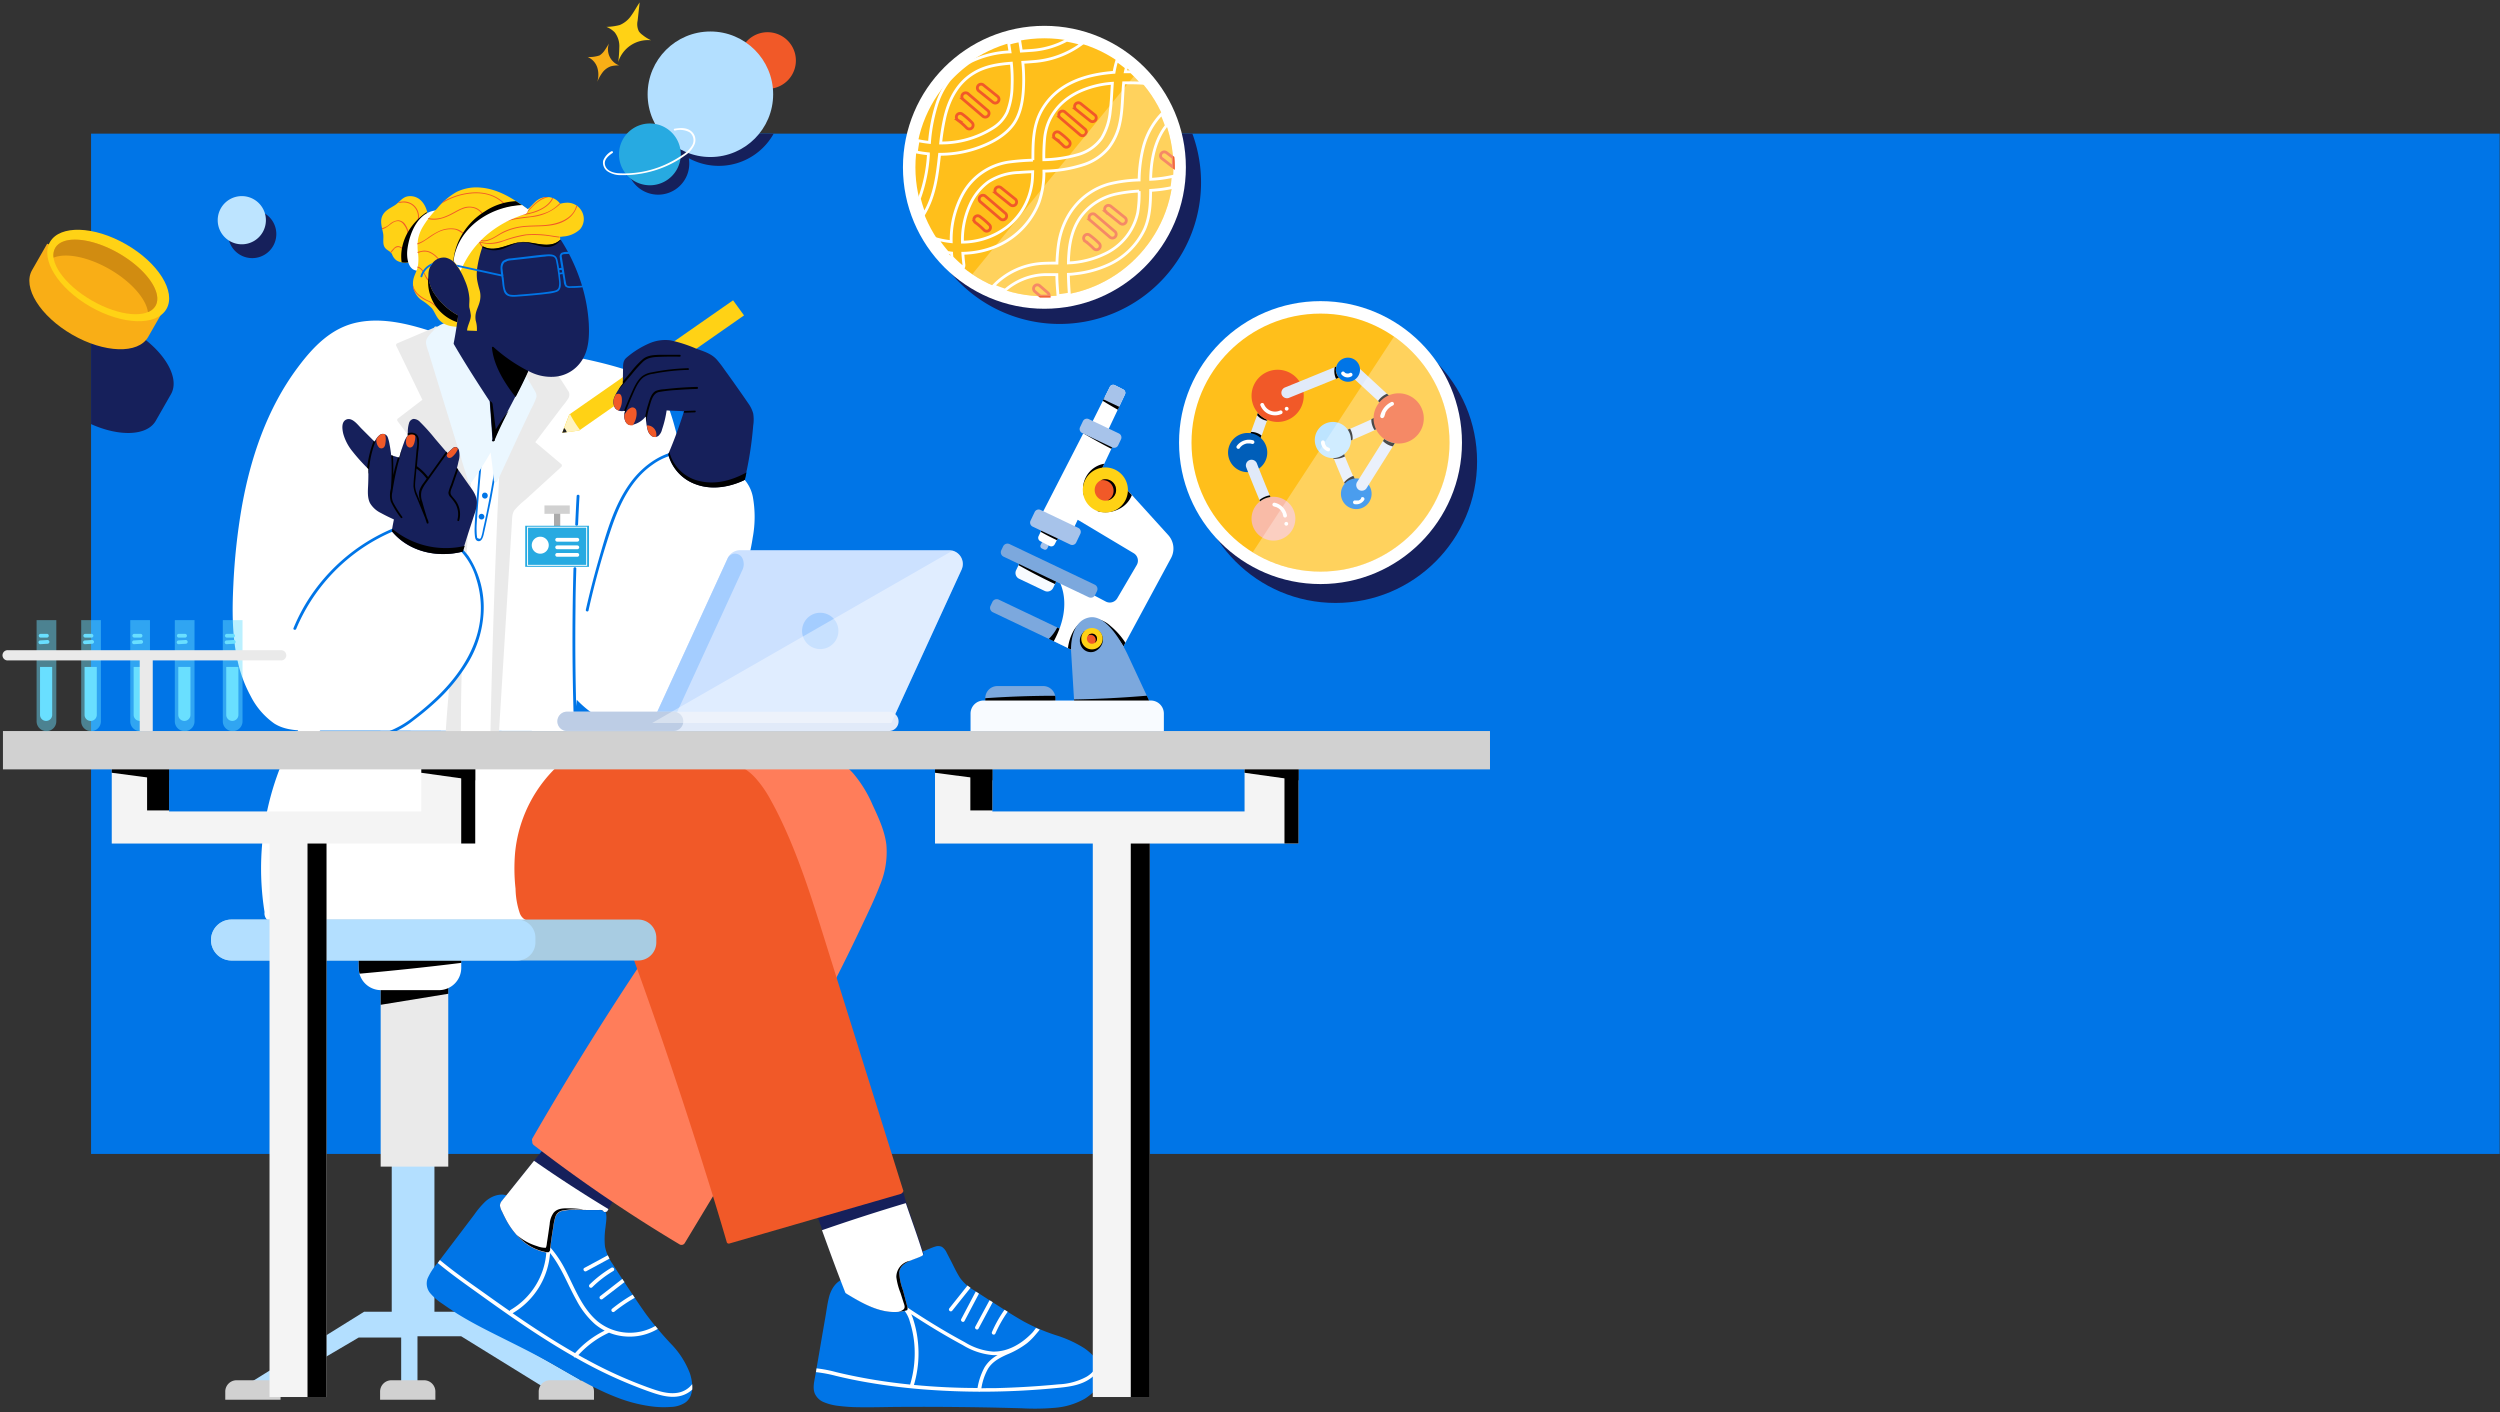 <svg width="662" height="374" fill="none" xmlns="http://www.w3.org/2000/svg"><rect width="100%" height="100%" fill="#333333" stroke="none"/><path d="M661.91 35.39H24.11v270.17h637.8V35.39z" fill="#0075E7"/><path d="M115.04 305.45h-11.31v44.7h11.31v-44.7z" fill="#B3DFFF"/><path d="M122.13 347.35H96.41l-32.43 20.19 6.48 1.06 24.52-14.42h11.25v13.36h4.32v-13.69h11.58l23.86 14.75h7.57v-3.28l-31.43-17.97z" fill="#B3DFFF"/><path d="M74.29 370.65v-2.16a2.997 2.997 0 00-3-3h-8.64a2.999 2.999 0 00-3 3v2.16h14.64zm41 0v-2.16c0-.796-.316-1.559-.879-2.121a2.996 2.996 0 00-2.121-.879h-8.64c-.796 0-1.559.316-2.121.879a2.996 2.996 0 00-.879 2.121v2.16m56.64 0v-2.16c0-.796-.316-1.559-.879-2.121a2.996 2.996 0 00-2.121-.879h-8.64c-.796 0-1.559.316-2.121.879a2.996 2.996 0 00-.879 2.121v2.16" fill="#D1D1D1"/><path d="M291.73 363.65c-.23-2.84-2.39-5.12-4.63-6.66a31.118 31.118 0 00-7.51-3.43 51.35 51.35 0 01-8.37-3.56c-3.07-1.72-6-3.67-9-5.57l-4.37-2.81a11.389 11.389 0 01-3.67-3.3c-.9-1.4-1.6-2.94-2.36-4.42l-1.13-2.17a3.614 3.614 0 00-1.26-1.55 2.274 2.274 0 00-1.79-.08c-.86.26-1.69.64-2.53 1l-5.12 2-10.26 4-4.3 1.66a.423.423 0 00-.27-.15c-3-.46-4.91 2.17-5.6 4.73-.43 1.62-.64 3.31-.92 4.95l-.89 5.13c-.607 3.58-1.223 7.163-1.85 10.75-.26 1.54-.75 3.28-.16 4.8a4.448 4.448 0 002.39 2.32c1.278.525 2.625.862 4 1 1.748.218 3.508.332 5.27.34 3.55.06 7.11-.06 10.66-.08 7.207-.047 14.42-.01 21.64.11 3.6.06 7.21.15 10.81.25 2.959.167 5.927.123 8.88-.13a19.067 19.067 0 007.92-2.43c2.35-1.52 4.69-3.8 4.42-6.7zm-109.06-.03a22.82 22.82 0 00-5.08-7.86 89.77 89.77 0 01-6.48-7.71c-2.07-2.89-4-5.87-6-8.85-.987-1.507-1.96-3.02-2.92-4.54a11.93 11.93 0 01-2-4.63 21.286 21.286 0 01.14-5c.14-1.38.53-3.21-.1-4.53-.63-1.32-2.19-1.33-3.46-1.43l-5.43-.44-10.74-.86-4.91-.39c-2.13-1.86-5.15-1-7.08.7a22.75 22.75 0 00-3 3.52l-3.3 4.36-6.45 8.5a15.937 15.937 0 00-2.63 4.07 3.998 3.998 0 00.67 3.88 14.804 14.804 0 003.27 2.84c1.333.94 2.667 1.833 4 2.68 2.7 1.67 5.49 3.16 8.32 4.6 5.77 2.93 11.61 5.7 17.23 8.92 5.41 3.1 10.77 6.34 16.61 8.58a39.204 39.204 0 009.1 2.37c1.713.233 3.446.287 5.17.16a7.503 7.503 0 003.79-1.11c2.52-1.7 2.1-5.37 1.28-7.83z" fill="#0075E7"/><path d="M244.53 332.14a.426.426 0 000-.25c-.94-3.06-2-6.09-3.06-9.11-.51-1.46-1-2.92-1.52-4.39-.33-1-.49-2-.88-2.94a2.129 2.129 0 00-1.75-1.5 7.436 7.436 0 00-2.82.6c-2.57.87-5.23 1.46-7.86 2.12l-10.3 2.59c-.35-.12-.82.14-.66.58a.339.339 0 000 .09 788.89 788.89 0 008.21 22.17.517.517 0 00.32.31l.07.06c4.61 3 10 6.09 15.7 4.47a.522.522 0 00.35-.62l-1.23-4.71a15.749 15.749 0 01-1-4.62c.16-3 4.11-3.41 6.13-4.55a.43.43 0 00.09-.1.632.632 0 00.07-.14l.14-.06zm-82.01-15.26a260.67 260.67 0 00-16.8-13.52c0-.37-.44-.66-.75-.39a.508.508 0 00-.37.43l-10.4 13c-.42.52-.84 1-1.25 1.55a1.999 1.999 0 00-.56 1.33 4.57 4.57 0 00.58 1.62c.26.59.55 1.17.85 1.75a20.628 20.628 0 004.33 5.78 13.058 13.058 0 006.8 3.32c.11.006.22-.014.32-.06a.542.542 0 00.38-.45c.23-2 .51-4.09.87-6.12.107-.988.311-1.963.61-2.91a2.477 2.477 0 011.75-1.51 19.547 19.547 0 015.24-.27h4.54c.37 0 .88 0 1.09.33a.49.49 0 00.67.17.418.418 0 00.44-.24l1.74-3.15a.507.507 0 00-.08-.66z" fill="#16205B"/><path d="M199.34 131.5a9.936 9.936 0 00-2.38-4.7 14.518 14.518 0 00-5.4-3 61.078 61.078 0 00-11.18-3.14 77.728 77.728 0 00-1.73-7.69 53.394 53.394 0 00-2.55-7.4 11.519 11.519 0 00-4.43-5.25 30.08 30.08 0 00-6.94-2.72c-10.36-3.16-21.15-4.57-31.84-6.13-5.66-.83-11.31-1.71-16.9-2.9a.503.503 0 00-.32-.36c-6.64-2.22-13.88-4.25-20.91-2.86-7.03 1.39-11.88 6.54-15.95 12-8.1 10.86-12.53 24-14.84 37.23a165.01 165.01 0 00-2.18 20.32c-.33 6.69-.34 13.5 1.12 20.07a35.172 35.172 0 003.47 9.36 19.84 19.84 0 006.25 7.26c3.17 2 7 1.87 10.59 1.87h12.3l49.78.11h6a.513.513 0 00.5-.5l.93-7.77a27.92 27.92 0 008 5.85c3.27 1.58 7.32 3 10.91 1.65 3.14-1.15 5.14-4 6.87-6.71 2.36-3.7 4.673-7.433 6.94-11.2 4.09-6.78 8.08-13.69 10.87-21.13a54.783 54.783 0 003-11.4c.67-3.588.677-7.269.02-10.86z" fill="#fff"/><path d="M150.34 103.34c-1.06-1.7-2.17-3.36-3.25-5-1.08-1.64-2.12-3.43-3.28-5.07a6.673 6.673 0 00-3.73-2.64c-1.79-.53-3.65-.87-5.48-1.26-2-.407-4-.787-6-1.14-4.37-.75-8.78-1.34-13.2-1.77a.389.389 0 00-.45.31l-9.82 4.17a.5.5 0 00-.18.68l6.9 14.24-6.43 4.92a.513.513 0 00-.18.69 794.201 794.201 0 0017.39 22.44c.04.051.091.092.15.12-.313 3.82-.62 7.64-.92 11.46a17.992 17.992 0 013.89 5.69c2.26 5.19 2.23 11.21.89 16.64a29.885 29.885 0 01-3.27 7.91 26.84 26.84 0 01-4.39 5.77c-.32 3.87-.66 7.74-.91 11.62a1.637 1.637 0 001.36 1.93c1.3.3 2.65.47 4 .65 2.667.373 5.357.613 8.07.72a.514.514 0 00.351-.149.514.514 0 00.149-.351l1.89-30.64.95-15.32c.16-2.53.31-5.06.47-7.6l.24-3.86c.07-1.13 0-2.43.68-3.4a20.317 20.317 0 012.88-2.76l3.12-2.85 6.42-5.87a.5.5 0 000-.7l-6.91-5.83 7.13-9.42a20.365 20.365 0 001.67-2.26 1.869 1.869 0 00-.2-2.07z" fill="#EAEAEA"/><path d="M132 114.62a7.992 7.992 0 00-7.34 2 1 1 0 00.55 1.65c-.54 9.58-1.13 19.15-1.65 28.72a11.425 11.425 0 012.41 4.09c3.38 8.74 1.46 18.61-3.7 26.23-.005.06-.005.12 0 .18a586.319 586.319 0 00-.23 17.15.998.998 0 00.74 1c1.99.458 4.019.723 6.06.79a.997.997 0 001-1 2611.24 2611.24 0 012-62.11c.273-5.9.563-11.8.87-17.7a.995.995 0 00-.71-1z" fill="#fff"/><path d="M127.24 120.5c-.32 3.28-.613 6.56-.88 9.84-.26 3.16-.59 6.34-.68 9.51-.028.721-.001 1.443.08 2.16.06.46.16 1 .65 1.22 1.05.42 1.49-.93 1.66-1.66.71-3.11 1.36-6.22 2-9.35.667-3.613 1.28-7.237 1.84-10.87 0-.31-.43-.45-.48-.13a269.339 269.339 0 01-3.09 17l-.45 2a11.933 11.933 0 01-.47 2c-.16.42-.28.55-.7.38-.42-.17-.33-.08-.39-.39a9.162 9.162 0 01-.11-1.18 20.814 20.814 0 010-2.09c.17-2.86.41-5.72.64-8.58.267-3.28.56-6.56.88-9.84 0-.32-.47-.32-.5 0v-.02z" fill="#0075E7"/><path d="M127.65 131.18v.09a.56.56 0 00.06.29c.026.095.082.18.16.24a.544.544 0 00.24.16.48.48 0 00.29.06h.2a.813.813 0 00.33-.2l.12-.15a.801.801 0 00.1-.38v-.09a.566.566 0 00-.07-.29.487.487 0 00-.15-.24.544.544 0 00-.24-.16.495.495 0 00-.29-.06h-.2a.704.704 0 00-.33.2l-.12.15a.696.696 0 00-.1.38zm-.14 6.38c.199 0 .39-.079.53-.22a.747.747 0 000-1.06.747.747 0 00-1.06 0 .747.747 0 000 1.06c.14.141.331.22.53.22z" fill="#0075E7"/><path d="M141.15 102.7l-3.75-6.44a.502.502 0 00-.21-.57c-4.74-3.1-9.367-6.367-13.88-9.8a.48.48 0 00-.47-.44 22.18 22.18 0 00-4.89.07 6.29 6.29 0 00-3.33 2.16c-.77.87-2 2-1.8 3.3.159.776.38 1.539.66 2.28.26.87.53 1.75.8 2.62l6.21 20.23 3.51 11.42a.508.508 0 00.91.12c1.81-2.53 3.47-5.14 5-7.83.34 2.44.63 4.9.85 7.36 0 .44.7.74.93.25 2-4.273 3.983-8.537 5.95-12.79l3-6.34c.551-.976 1.013-2 1.38-3.06.23-.95-.42-1.76-.87-2.54z" fill="#EBF7FF"/><path d="M113.32 57.65c-.09-2.82-1.86-6-5.12-5.69-1.68.18-2.37 1.58-3.68 2.41-1.31.83-2.64 1.38-3.29 2.82-.65 1.44-.08 3 .22 4.62.27 1.36-.38 3 .74 4.07.54.52 1.29.74 1.63 1.45a3.318 3.318 0 001.26 1.68c.691.39 1.478.573 2.27.53.61 0 1.54-.12 1.91-.68.182-.372.251-.79.2-1.2 0-.42.06-.83.11-1.25.121-.999.339-1.983.65-2.94a16.615 16.615 0 012.65-5.05 1.2 1.2 0 01.45-.77z" fill="#FFD215"/><path d="M104.59 65.45c-.397.35-.756.743-1.07 1.17l-.16.14c.06.06.13.12.18.18.27-.26.49-.58.74-.86a1.456 1.456 0 011.35-.64c.497.164.94.462 1.28.86a.124.124 0 00.18-.17c-.68-.67-1.58-1.33-2.5-.68zm3.7-3.25a5.324 5.324 0 00-.87-2.57 2.408 2.408 0 00-2-1.3 4 4 0 00-2.34 1.11 4.56 4.56 0 01-2 1l.06.26c1.11-.18 2.1-1.27 3-1.78a2.42 2.42 0 011.41-.36 1.998 1.998 0 011.32.86A5.002 5.002 0 01108 62.2c.06.16.31.16.29 0zm2.4-3.41a4.07 4.07 0 00-1.21-4.54 4.23 4.23 0 00-2.2-.89 7.116 7.116 0 00-1.38.09h-.27l-.26.23c.259.035.521.035.78 0a4.09 4.09 0 012.64.42 3.811 3.811 0 011.66 4.63c-.06.14.19.21.24.06z" fill="#F15928"/><path d="M112.79 56.32c-4.3 2.94-7.14 8-6.44 13.14.33.061.665.088 1 .08.337-.014.672-.06 1-.14a12.884 12.884 0 014.9-12.2c-.03-.32-.08-.637-.15-.95a.461.461 0 00-.31.07z" fill="#000"/><path d="M116.53 56.08a.46.46 0 00-.47-.4c-5.24.07-7.61 5.93-8.18 10.33-.24 1.85 0 5.3 2.4 5.64 2.77.4 3.27-3.7 3.75-5.53l2.54-9.68a.48.48 0 00-.04-.36z" fill="#fff"/><path d="M154.13 56.08a4.355 4.355 0 00-4.29-2.39 6.66 6.66 0 00-1.49.27 4.426 4.426 0 00-3-1.77 4.558 4.558 0 00-3.73 1.38c-.59.55-1.11 1.18-1.71 1.71-.06.06-.13.1-.19.15-3.65-2.74-7.65-5.32-12.3-5.74a11.999 11.999 0 00-6.5 1.12 18.597 18.597 0 00-5.19 4.41 26.284 26.284 0 00-4 5.24 10.185 10.185 0 00-1.05 3 13.823 13.823 0 000 3.52c.17 1.226.15 2.47-.06 3.69-.28 1.22-1 2.3-1.2 3.54a5.435 5.435 0 002.12 5.2 15.22 15.22 0 012.82 2.23c.78 1 1.11 2.2 2 3.13 1.41 1.55 3.65 1.81 5.65 1.78a2.65 2.65 0 00.54 2.81 3.52 3.52 0 003.79.71 6.62 6.62 0 003.44-2.77 9.796 9.796 0 001.06-4.68 14.988 14.988 0 011.11-5.49 11.224 11.224 0 012.94-3.73c2.59-2.25 5.81-3.53 8.76-5.23 1.48-.85 3.3-1.85 4.25-3.33.393-.64.532-1.403.39-2.14.25 0 .51 0 .76-.07a7.21 7.21 0 004.55-1.92 4.22 4.22 0 00.53-4.63z" fill="#FFD215"/><path d="M148.17 62.91v-.23c-.88-.1-1.76-.25-2.61-.37a26.643 26.643 0 00-6.37-.23 28.821 28.821 0 00-5.78 1.54c-2.07.66-4.29 1.11-6.38.31-.12-.05-.18.1-.12.19a.126.126 0 000 .12c.36.803.93 1.494 1.65 2 .14.09.26-.13.13-.22a4.57 4.57 0 01-1.5-1.79 9.33 9.33 0 005.65-.18 35.893 35.893 0 016.6-1.76 29.648 29.648 0 017 .39c.56.09 1.17.17 1.73.23z" fill="#F15928"/><path d="M138.1 60.18c4-.52 8.58.34 12.1-2.08a6.48 6.48 0 002.64-3.56l-.21-.14c-.87 3.61-5 4.93-8.32 5.19-2 .16-4.08.08-6.1.33a15.652 15.652 0 00-5.05 1.49c-1.92 1-3.91 2.85-6.21 2.05-.15-.06-.22.18-.07.24 1.85.65 3.55-.41 5.08-1.33a15.88 15.88 0 016.14-2.19zM148.35 54c0-.06-.1-.11-.15-.17a10.355 10.355 0 01-3.33 2.34 19.19 19.19 0 01-5.35 1.22c-3 .37-6.24.72-8.66 2.77-.12.11.06.28.18.18 2.67-2.28 6.32-2.38 9.62-2.85a12.863 12.863 0 007.73-3.5l-.04.01z" fill="#F15928"/><path d="M146.46 52.51c-.08 0-.15-.08-.24-.11-.9 2.09-3.35 3.23-5.41 3.83-.477.13-.961.233-1.45.31 1.64-1.81 3.46-3.95 6-4.34a4.248 4.248 0 00-1.07 0c-2.13.78-3.75 2.76-5.26 4.39a8.65 8.65 0 00-4.1 1.36c-.13.1 0 .28.18.18a7.123 7.123 0 013.41-1.18 17.282 17.282 0 003.62-.9c1.69-.68 3.53-1.76 4.32-3.54zm-30.05 16.82c.09.14.31 0 .22-.12a6.299 6.299 0 00-2.87-2.58 3.639 3.639 0 00-1.85-.23c-.45.07-.9.23-1.35.32v.24c.22 0 .45-.1.67-.16a3.79 3.79 0 012.11-.06 5.758 5.758 0 013.07 2.59zm7.47-7.12a5.28 5.28 0 01-1.76-1 4.286 4.286 0 00-1.66-.66 7.45 7.45 0 00-3.9.5 17.691 17.691 0 00-3.28 1.92 10.472 10.472 0 01-2.78 1.49 2.255 2.255 0 000 .26 7.996 7.996 0 002-1c1.12-.69 2.16-1.51 3.33-2.12a7.53 7.53 0 014.53-.84c1.31.22 2.15 1.34 3.41 1.61.23.11.23-.13.11-.16zm2.17-7.16a4.867 4.867 0 00-3.8.12c-1.46.58-2.74 1.52-4.22 2.07a7.58 7.58 0 01-4.57.52l-.14.19c2.34.72 5-.42 7-1.54 1.35-.74 2.82-1.59 4.43-1.44a3.999 3.999 0 013.31 2.49c.06.15.3.08.24-.07a4.37 4.37 0 00-2.25-2.34zm-1.4-4.05a18.25 18.25 0 00-7.09 2.23l-.74.74a17.66 17.66 0 017.83-2.72c3.4-.37 7 .54 9.22 3.32.1.13.27 0 .18-.17-2.23-2.8-5.94-3.74-9.4-3.4zm-9.2 23.94a2.439 2.439 0 01-1.93-.84 7.734 7.734 0 01-1.13-1.84 3.47 3.47 0 00-1.24-1.44 2.091 2.091 0 00-.62-.22.072.072 0 010 .05c0 .07 0 .12-.05.18a2.11 2.11 0 011.06.61 7.622 7.622 0 011.08 1.8 3.17 3.17 0 002.84 1.95c.15-.01.15-.26-.01-.25zm-.29 6.06c.58.51 1.11 1.05 1.7 1.53a15.194 15.194 0 003.71 2.18c.15.06.21-.19.07-.25a14.185 14.185 0 01-3.76-2.24 17.727 17.727 0 00-3-2.42 10.774 10.774 0 01-3.35-2.12 5.422 5.422 0 01-1.21-2.28c.02.47.107.935.26 1.38.141.252.302.493.48.72a7.995 7.995 0 003.14 2.24c.707.33 1.366.754 1.96 1.26z" fill="#F15928"/><path d="M124.77 61.41a17.49 17.49 0 0113.52-7 53.84 53.84 0 00-1.68-1.14 16.14 16.14 0 00-8.24 2.72 18 18 0 00-6.77 7.49 16.863 16.863 0 00-1.54 5.48c-.07.63.93.63 1 0a15.875 15.875 0 012.91-7.5.537.537 0 00.627.093.54.54 0 00.173-.143zm-3.68 23.92c.08-.6.18-1.2.25-1.81a17.566 17.566 0 01-6.72-6.42 9.163 9.163 0 01-1.13-4.25 11.295 11.295 0 007 12.26c.2.06.4.16.6.22z" fill="#000"/><path d="M155.91 85.66a43.278 43.278 0 00-2.11-11 48.329 48.329 0 00-5.2-11 .231.231 0 00-.19-.11.24.24 0 00-.14.05c-2.68 2.47-6.71.47-9.83.52-3.44.06-7 2.94-10.42 1.22h-.21s-.06 0-.09.07v.05a30.777 30.777 0 00-1.39 5.74 12.09 12.09 0 000 2.82c.173.984.407 1.955.7 2.91A5.909 5.909 0 01127 80c-.23.87-.63 1.67-.89 2.53a5.139 5.139 0 00-.14 2.37c.268.89.369 1.823.3 2.75-.86-.08-1.73-.06-2.59-.13.11-1.4 1-2.63 1-4a15.289 15.289 0 00-.4-2.1c-.09-.86.08-1.73 0-2.6a14.286 14.286 0 00-1.22-4.63 17.407 17.407 0 00-2.16-3.95 4.76 4.76 0 00-2.84-2 3.752 3.752 0 00-3.36 1.22c-1.94 2.1-1.36 5.34-.13 7.64a17.567 17.567 0 006.72 6.42 90.57 90.57 0 01-1.15 7.35v.14a.202.202 0 000 .06c3 5.15 6.25 10.21 9.53 15.21l.72 10a2.527 2.527 0 01-.11.25c-.11.27.28.39.44.18a.192.192 0 00.078-.02.2.2 0 00.112-.2v-.13c2.57-6.25 6.2-12 8.91-18.18a12.5 12.5 0 006.84 1.59 9.4 9.4 0 007.39-4.28c1.88-2.82 2.03-6.49 1.86-9.83z" fill="#16205B"/><path d="M121 70.21c.372.466.706.961 1 1.48a25.148 25.148 0 017.52-10 28.324 28.324 0 015.73-3.53c1.076-.49 2.177-.92 3.3-1.29.39-.13.77-.19 1-.55.202-.364.363-.75.48-1.15l-.08.08c-.06.06-.13.1-.19.15-.49-.37-1-.72-1.47-1.08-7.5.26-15.24 4.77-17.62 12.13a9.935 9.935 0 00-.54 2.74c.322.312.613.653.87 1.02z" fill="#fff"/><path d="M114.4 70a2.47 2.47 0 01.22-.34l-.27.09a5.26 5.26 0 00-3 3.36.252.252 0 00.17.31.249.249 0 00.31-.17 4.782 4.782 0 012.26-2.83 4.37 4.37 0 01.31-.42zm41.45 3.39c0-.75-.07-1.51-.16-2.25s-.16-1.2-.27-1.79a8.09 8.09 0 00-.44-1.76c-.48-1.1-1.55-1-2.57-1l-2.13.12a3.422 3.422 0 00-1.62.26 1.279 1.279 0 00-.42 1.28c.09.77.23 1.53.36 2.29 0 .13.05.26.07.4a1.66 1.66 0 00-.63.09c-.12-.76-.25-1.52-.43-2.26-.35-1.43-1.64-1.47-2.9-1.39-2.06.13-4.12.44-6.17.67l-3.26.37a3.501 3.501 0 00-1.67.45c-1.16.52-1.14 2-1 3.14l.09.66-11.87-2.6c.148.192.285.392.41.6l11.54 2.52.21 1.5c.055.841.206 1.673.45 2.48.53 1.38 1.83 1.47 3.14 1.39a153.7 153.7 0 005.55-.46c1-.09 1.91-.19 2.86-.32a9.532 9.532 0 002.48-.52c1.27-.55 1.05-2.07.93-3.19l-.15-1.4.71-.11c.06.35.13.7.19 1.06l.13.8c.008.52.164 1.026.45 1.46a1.81 1.81 0 001.36.34c.724.02 1.448 0 2.17-.06.93-.07 2.23-.07 2.52-1.19a6.74 6.74 0 00.07-1.58zm-7.92 2.73c-.25.79-1.13.89-1.83 1-.7.11-1.6.25-2.4.34-1.44.16-2.89.29-4.33.41l-2.06.16a7.78 7.78 0 01-2.26 0c-1.56-.38-1.47-2.71-1.64-4 0-.33-.1-.66-.14-1a.208.208 0 000-.25c-.07-.44-.13-.89-.17-1.33a2.29 2.29 0 01.51-2h.12c.056-.046.116-.086.18-.12l.2-.08a.258.258 0 00.16-.12 6.81 6.81 0 011.41-.23l2.3-.25 4.35-.49c.66-.08 1.31-.16 2-.21a5.44 5.44 0 012.09 0c.76.25.8 1.06.93 1.73.13.67.26 1.52.37 2.28.11.76.21 1.57.29 2.35a4.775 4.775 0 01-.08 1.81zm.27-3.9l-.09-.66a1.85 1.85 0 01.32-.08c.103-.01.207-.01.31 0l.12.64-.66.1zm6.77 3.16a3.539 3.539 0 01-1.61.31c-.54.05-1.09.07-1.63.08-.54.01-1.37.15-1.68-.28a.997.997 0 01-.12-.26v-.09c-.09-.43-.17-.86-.25-1.29a.122.122 0 010-.06c-.1-.65-.21-1.31-.31-2l-.63-3.93a.43.43 0 010-.16c.12-.38.5-.39.82-.42.59 0 1.18-.07 1.77-.1l1.6-.08c.53 0 1.14-.05 1.47.45.203.388.338.807.4 1.24a25.959 25.959 0 01.55 5.11c.01.5.08 1.16-.35 1.48h-.03z" fill="#0075E7"/><path d="M130.68 91.9a.233.233 0 00-.2-.07.204.204 0 00-.148.055.216.216 0 00-.046.066.213.213 0 00-.016.079.121.121 0 000 .06c.38 3.93 2.39 7.65 4.61 10.84.53.75 1.08 1.49 1.66 2.2 1.18-2.27 2.33-4.54 3.36-6.88a43.01 43.01 0 01-9.22-6.35zm17.8-28.4h-.07a.239.239 0 00-.14.05c-2.68 2.47-6.71.47-9.83.52-3.44.06-7 2.94-10.42 1.22h-.21s-.06 0-.09.07v.13a6.68 6.68 0 004.5.65c2-.41 3.67-1.75 5.69-1.93 2.33-.21 4.46 1.13 6.77 1.2a4.341 4.341 0 003.8-1.91z" fill="#000"/><path d="M155.84 161.65a213.696 213.696 0 016.07-21.83c2.17-6.35 5.2-12.81 10.87-16.76a16.261 16.261 0 0110-3.13c.48 0 .48-.73 0-.75-6.51-.3-12.34 3.75-16 8.85-4.27 5.94-6.28 13.33-8.28 20.27a238.7 238.7 0 00-3.37 13.15c-.11.47.62.67.72.2h-.01z" fill="#0075E7"/><path d="M148.88 114.6l1.86-4.84 43.38-30.24 2.9 4L153.36 114l-4.48.6z" fill="#FFD215"/><path d="M151.86 150.52a666.65 666.65 0 00-.06 35.38c.08 3.333.187 6.667.32 10 0 .48.77.49.75 0a672.886 672.886 0 01-.47-35.38c0-3.32.11-6.64.21-10a.38.38 0 00-.75 0zm.84-19.15c-.15 2.5-.26 5-.38 7.49 0 .48.73.48.75 0 .12-2.5.23-5 .38-7.49 0-.48-.73-.48-.75 0zm-74.26 35.15a48.387 48.387 0 0121.86-24 46.32 46.32 0 018.63-3.55c.46-.14.27-.87-.2-.73A49.318 49.318 0 0082.14 158a47.446 47.446 0 00-4.42 8.33c-.19.45.54.64.72.2v-.01z" fill="#0075E7"/><path d="M108.93 139.13a55.63 55.63 0 017.57 3.13 19.882 19.882 0 015.94 4.15 18.203 18.203 0 013.64 6.76 25.454 25.454 0 011.25 7.49c.16 9.41-5.12 17.59-11.68 23.92a69.33 69.33 0 01-5.84 5 25 25 0 01-7.27 4.23c-.45.15-.26.87.2.72a23.474 23.474 0 006.75-3.77c1.88-1.41 3.71-2.9 5.45-4.49a47.425 47.425 0 009-10.76 28.709 28.709 0 004.11-13.29 24.792 24.792 0 00-3.94-14.9 17.415 17.415 0 00-6.38-5.26 56.174 56.174 0 00-8.61-3.65c-.46-.16-.66.57-.2.72h.01z" fill="#0075E7"/><path d="M134.7 108.71a61.256 61.256 0 00-3.42 5c-.28-2.19-.56-4.39-.83-6.58a1.065 1.065 0 00-.79-.95l.12.18.72 10a2.785 2.785 0 01-.11.25c-.11.27.28.39.44.18a.192.192 0 00.078-.02.195.195 0 00.064-.049.217.217 0 00.04-.071.197.197 0 00.008-.08v-.13c1.08-2.64 2.36-5.2 3.68-7.73z" fill="#000"/><path d="M124.06 128.27l-3.06-4.35c.15-.56.29-1.12.4-1.69a5.622 5.622 0 00.1-3.12 1.143 1.143 0 00-.76-.73c-.43-.11-.77.21-1.06.48l-1.21 1.14-3.28-3.84a49.438 49.438 0 00-3.93-4.38 2.363 2.363 0 00-1.79-.85 1.543 1.543 0 00-1.17 1.16 8.428 8.428 0 00-.32 2.4v.82a5.776 5.776 0 00-1 1.88 35.625 35.625 0 00-1.25 4l-2.17-.65c0-.34-.05-.68-.1-1-.08-.64-.19-1.28-.31-1.92a10.577 10.577 0 00-.47-1.82 1.386 1.386 0 00-.95-.863 1.381 1.381 0 00-1.25.293 4.495 4.495 0 00-1.26 1.76l-3.52-3.52c-.93-.93-2.48-3.12-4.07-2.34-1.3.65-1 2.57-.74 3.71a12.812 12.812 0 002.47 4.72 47.095 47.095 0 004.19 4.64c0 1.44 0 2.87-.07 4.31-.07 1.44-.23 3.29.51 4.73a6.76 6.76 0 002.89 2.61c1.12.62 2.27 1.17 3.43 1.7-.21 1-.39 1.95-.53 2.94a.231.231 0 000 .25c4.51 5.39 11.9 7 18.54 5.37a.208.208 0 00.19-.15 280.772 280.772 0 012.09-6.62l1-3.08c.364-.963.59-1.973.67-3 .11-1.96-1.15-3.51-2.21-4.99zm75.39-18.77a8.437 8.437 0 00-1.3-2.68c-1.36-2-2.78-4-4.19-6l-2.16-3a29.583 29.583 0 00-2-2.6c-1.45-1.62-3.53-2.2-5.51-2.92a35.067 35.067 0 00-6.83-2.19 10.66 10.66 0 00-5.68.88 23.307 23.307 0 00-5.88 3.72c-.93.79-.9 1.75-.92 2.89l-.06 4a14.879 14.879 0 00-2.15 3.36 3.243 3.243 0 00.13 3.15 2.453 2.453 0 002.64.6c-.1.327-.174.661-.22 1-.14 1.24.34 2.92 1.87 2.84a6.191 6.191 0 003.84-2.33v.48c.039.958.173 1.909.4 2.84.116.751.513 1.43 1.11 1.9a1.572 1.572 0 001.78 0 3.27 3.27 0 001-1.76 27.097 27.097 0 001.2-5c1.53.08 3.07.15 4.61.2a115.487 115.487 0 01-4.15 11.3.225.225 0 00-.027.105c0 .037.01.073.027.105v.11a11.49 11.49 0 007.23 7.72c4.16 1.56 8.84.79 12.76-1.06l.06-.07a.194.194 0 00.119-.048.195.195 0 00.061-.112 95.176 95.176 0 002.24-14.25 10.155 10.155 0 000-3.18z" fill="#16205B"/><path d="M108.49 118.51a1.007 1.007 0 00.9-.49 3.19 3.19 0 00.39-1c.1-.376.161-.761.18-1.15a1.11 1.11 0 00-.07-.6.792.792 0 00-.46-.38 1.201 1.201 0 00-1 .18 2.405 2.405 0 00-.21.24.325.325 0 00-.2 0c-.118.129-.221.27-.31.42a4.31 4.31 0 00-.19 1c-.046.383.006.772.15 1.13a1.082 1.082 0 00.82.65zm10.59 2.75c.273-.025.528-.145.72-.34a5.4 5.4 0 00.91-1c.229-.342.42-.707.57-1.09a1.001 1.001 0 00-.56-.4c-.43-.11-.77.21-1.06.48l-1.18 1.09c0 .08-.07.14-.1.22a.784.784 0 00.07.78.734.734 0 00.63.26z" fill="#F15928"/><path d="M120.66 126.29c.22-.63.44-1.26.65-1.9l-.33-.47.06-.26-.82 2.38-.81 2.35a10.264 10.264 0 00-.67 2.05 1.774 1.774 0 00.61 1.28c.475.539.903 1.118 1.28 1.73.7 1.299.872 2.817.48 4.24a.246.246 0 00.037.175.248.248 0 00.323.088.248.248 0 00.12-.133 6.097 6.097 0 00-.92-5.24c-.37-.52-.89-1-1.21-1.52-.44-.76.17-1.77.43-2.53l.77-2.24zm-7.66 1.34a7278.71 7278.71 0 005.48-7.67l-.33-.38c-1.6 2.24-3.21 4.48-4.8 6.73a13.184 13.184 0 00-2.94-2.84v-.2l.33-3.66a15.82 15.82 0 00.18-3.29c-.23-1.65-1.63-2-2.94-1.58v.52c.88-.34 2-.38 2.34.67a7.155 7.155 0 010 3c-.19 2.2-.39 4.39-.59 6.59a29.44 29.44 0 00-.24 3.25c.099.99.373 1.956.81 2.85.76 1.85 1.52 3.69 2.27 5.54l.42 1.31c.1.31.58.18.48-.13l-.06-.2c.02-.03.03-.064.03-.1 0-.036-.01-.07-.03-.1l-.36-.86c-.43-1.39-.85-2.79-1.22-4.19a5.004 5.004 0 01-.2-2.91 9.24 9.24 0 011.37-2.35zm-1.78 4.91c-.005.07-.005.14 0 .21l-.79-1.95a6.342 6.342 0 01-.51-1.95c-.017-.632.017-1.264.1-1.89.09-1 .17-1.92.26-2.88.984.707 1.854 1.56 2.58 2.53.037.045.085.08.14.1-.29.42-.59.83-.89 1.25a6.455 6.455 0 00-1.11 2.15 4.997 4.997 0 00.24 2.43h-.02zm-4.7 4.31a31.29 31.29 0 01-2.42-3.85 4.199 4.199 0 01-.22-2.62c.12-.83.26-1.66.41-2.49.28-1.58.6-3.13 1-4.67s.86-3 1.17-4.47c-.26.81-.5 1.63-.71 2.45l-.38-.11c-.21.78-.44 1.56-.66 2.34-.22.78-.4 1.58-.56 2.37 0-1.7 0-3.4-.09-5.1l-.48-.15v-.35a61.689 61.689 0 01-.08 9.22 6.212 6.212 0 000 3.42 23.003 23.003 0 002.6 4.23c.17.29.61.04.42-.22zM99.27 117l-.3-.29a26.996 26.996 0 00-1.74 7.13c.13.12.25.25.37.37v1.2a.218.218 0 00.08-.18 25.56 25.56 0 012.06-9.07 6.728 6.728 0 00-.47.84z" fill="#000"/><path d="M101.8 118.26c.134-.248.215-.52.24-.8a6.51 6.51 0 00.1-.87 3.902 3.902 0 00-.2-1.59 1.41 1.41 0 00-1.41.23 3.352 3.352 0 00-.84 1 2.84 2.84 0 00.63 2.22.934.934 0 00.788.277.94.94 0 00.692-.467z" fill="#F15928"/><path d="M122.42 146.11a.208.208 0 00.19-.15c.15-.46.29-.92.44-1.38H123a22.278 22.278 0 01-19.08-4.51l-.06.41a.231.231 0 000 .25c4.51 5.39 11.9 7 18.54 5.37l.02.01zm62.14-43.66c-1.96.053-3.913.163-5.86.33-.93.09-1.86.18-2.79.29a7.159 7.159 0 00-2.21.43c-1.28.61-1.71 2.45-2.1 3.68a22.868 22.868 0 00-.78 3.35l.25-.27v.48c0 .32.05.64.08 1 .166-1.412.454-2.807.86-4.17.43-1.38.85-3.4 2.47-3.76a37.403 37.403 0 014.95-.55c1.71-.14 3.42-.22 5.13-.27a.269.269 0 00.27-.27.269.269 0 00-.27-.27z" fill="#000"/><path d="M182.18 97.5a56.805 56.805 0 00-6.5.56c-1 .15-2.05.33-3.06.53a5.816 5.816 0 00-2.53 1c-1.47 1.16-2.26 3.13-3 4.78-.67 1.48-1.28 3-1.88 4.47l.38-.08c-.1.327-.174.661-.22 1 .64-1.67 1.32-3.33 2.05-5 .73-1.67 1.48-3.59 2.88-4.78a5.738 5.738 0 012.69-1c1-.2 2-.38 3.07-.52a54.67 54.67 0 016.13-.51c.31.05.32-.46-.01-.45z" fill="#000"/><path d="M180 94.45c.32 0 .32-.49 0-.5h-5.32c-1.54.06-3.09.1-4.36 1.07a23.107 23.107 0 00-3.28 3.5c-.71.82-1.4 1.66-2.1 2.49v.57c-.35.47-.72.94-1 1.42h.07c1.047-1.28 2.117-2.55 3.21-3.81a33.406 33.406 0 013.14-3.48c1.32-1.15 2.95-1.17 4.62-1.23 1.67-.06 3.35-.07 5.02-.03zm4.09 14.28l-3.79.14h.89c-.05.15-.1.29-.14.43l3-.11a.25.25 0 00.04-.46zm12.99 18.39a.194.194 0 00.119-.048.195.195 0 00.061-.112c.15-.61.27-1.23.4-1.85-3.66 2-7.87 3.25-12.05 2.35a10.601 10.601 0 01-8.36-7.77l-.21.52a.225.225 0 00-.027.105c0 .037.01.073.027.105v.11a11.49 11.49 0 007.23 7.72c4.16 1.56 8.84.79 12.76-1.06.03-.02.03-.04.05-.07z" fill="#000"/><path d="M171.37 112.64h-.08c0 .31.1.62.18.93.116.751.513 1.43 1.11 1.9.338.216.741.308 1.14.26a2.435 2.435 0 00-.404-2.131 2.436 2.436 0 00-1.946-.959zm-4.13-4.73a2.608 2.608 0 00-1.29 1 5.23 5.23 0 00-.59.95c-.12 1.22.37 2.84 1.87 2.77h.31c.13-.19.24-.38.34-.56.259-.475.451-.983.57-1.51a4.374 4.374 0 00.08-1.69 1.074 1.074 0 00-.428-.772 1.062 1.062 0 00-.862-.188zm-3.49-3.64c-.25.021-.492.096-.71.22-.08.16-.16.32-.23.48a3.243 3.243 0 00.13 3.15c.241.284.556.495.91.61a4.03 4.03 0 00.37-.61 4.938 4.938 0 00.46-2c.01-.68-.04-1.88-.93-1.85z" fill="#F15928"/><path d="M154.37 241.47a486.042 486.042 0 00-1.54-24.1c-.353-3.927-.75-7.85-1.19-11.77-.23-2-.44-4-.74-6.05a4.291 4.291 0 00-3.57-3.84 32.358 32.358 0 00-5.39-.18h-6.43c-4 0-7.93 0-11.89.06-8.08.1-16.163.317-24.25.65-4.45.18-8.91.4-13.35.66-1 .06-2.18.05-3.38.1a69.531 69.531 0 015.24-8.14 2.5 2.5 0 10-4.32-2.52 73.2 73.2 0 00-13.51 55.18 2.38 2.38 0 002.39 2.72h78.4c.434.003.861-.107 1.24-.32.317.009.632-.05.924-.173a2.22 2.22 0 00.772-.537 2.242 2.242 0 00.594-1.74zM146 200.3c-.08-.09 0-.13 0 0z" fill="#fff"/><path d="M234.71 223.65c-.46-3.7-2.08-7.15-3.64-10.5a32.991 32.991 0 00-5.19-8.42c-4.73-5.21-11.79-6.17-18.45-6.51-4.08-.21-8.18-.29-12.26-.2a8.486 8.486 0 00-4.62 1 9.739 9.739 0 00-2.86 3.32 105.418 105.418 0 00-13.85 42.19c-.19 1.72-.33 3.45-.43 5.17a1.34 1.34 0 00-.23.24 847.903 847.903 0 00-32.17 51.45.907.907 0 00-.06.85 1.066 1.066 0 00.41 1 392.463 392.463 0 0038.56 26.25 1.008 1.008 0 00.758.14.999.999 0 00.632-.44c8.31-13.76 16.63-27.52 24.59-41.49 7.96-13.97 15.46-28 22.27-42.46 1.67-3.53 3.39-7.06 4.79-10.71a22.705 22.705 0 001.75-10.88z" fill="#FF7D5A"/><path d="M239.14 315.14l-10.2-32.57-10.38-33.17c-3.21-10.26-6.4-20.57-10.87-30.37-1.09-2.39-2.25-4.75-3.51-7a30.447 30.447 0 00-3.85-5.69 14.64 14.64 0 00-5.47-4 23.92 23.92 0 00-7.36-1.39c-11.25-.78-22.65-1.39-33.91-.43-.55 0-1.09.11-1.64.17.89-.61 1.81-1.19 2.76-1.71.57-.3.06-1.16-.5-.86a30.602 30.602 0 00-4.26 2.78l-.51.05a.565.565 0 00-.381.25.566.566 0 00-.069.45A36.306 36.306 0 00136.38 226a48.998 48.998 0 00.14 9.38 21.256 21.256 0 001.12 6.44 3.178 3.178 0 001.8 1.89 8.29 8.29 0 003.47.27c3.13-.2 6.28-.11 9.42-.11h11.74a1294.404 1294.404 0 0111.76 32.93c3.773 11.033 7.393 22.1 10.86 33.2 2 6.3 3.92 12.613 5.76 18.94a.466.466 0 00.38.34.432.432 0 00.32 0l35.75-10.35 9.64-2.79c.63-.32.76-.86.6-1z" fill="#F15928"/><path d="M240 347a.522.522 0 00.35-.62l-1.23-4.71a15.749 15.749 0 01-1-4.62c.16-3 4.11-3.41 6.13-4.55a.451.451 0 00.09-.1.632.632 0 00.07-.14.426.426 0 000-.25c-.94-3.06-2-6.09-3.06-9.11-.5-1.44-1-2.87-1.49-4.31a529.284 529.284 0 00-22.2 7.17c2 5.51 4 11 6.15 16.47a.517.517 0 00.32.31l.07.06c4.72 2.88 10.12 5.97 15.8 4.4zm-80.25-26.29a.487.487 0 00.67.17.418.418 0 00.44-.24l.26-.47a355.35 355.35 0 01-19.71-12.8l-7.21 9c-.42.52-.84 1-1.25 1.55a2 2 0 00-.56 1.33 4.57 4.57 0 00.58 1.62c.26.59.55 1.17.85 1.75a20.613 20.613 0 004.33 5.78 13.05 13.05 0 006.8 3.32c.11.006.22-.014.32-.06a.542.542 0 00.38-.45c.23-2 .51-4.09.87-6.12.107-.988.311-1.962.61-2.91a2.477 2.477 0 011.75-1.51 19.547 19.547 0 015.24-.27h4.54c.34-.02.88-.04 1.09.31z" fill="#fff"/><path d="M237.35 338.18a17.301 17.301 0 001.12 4.23l.78 2.46c.2.63.56 1.35 0 1.87a2.998 2.998 0 01-1.42.61A12.149 12.149 0 00240 347a.517.517 0 00.35-.62l-1.23-4.71a15.749 15.749 0 01-1-4.62c.09-1.68 1.4-2.55 2.89-3.19a4.358 4.358 0 00-3.66 4.32zm-82.41-17.85a28.213 28.213 0 00-4.68-.37c-1.34 0-2.72.08-3.64 1.16-.63.88-.997 1.92-1.06 3-.24 1.68-.47 3.36-.74 5a4.52 4.52 0 01-.17 1c-.23.53.11.2-.38.29a6.019 6.019 0 01-2-.42 14.675 14.675 0 01-3.63-1.64 15.062 15.062 0 01-1.79-1.35c.404.452.831.883 1.28 1.29a13.058 13.058 0 006.8 3.32c.11.006.22-.014.32-.06a.542.542 0 00.38-.45c.23-2 .51-4.09.87-6.12.107-.988.311-1.963.61-2.91a2.477 2.477 0 011.75-1.51 19.547 19.547 0 015.24-.27h1a.587.587 0 00-.16.04z" fill="#000"/><path d="M290.87 360.93a7.585 7.585 0 01-3.17 3.64 16.924 16.924 0 01-7.38 2 235.41 235.41 0 01-16.51 1c-1.31 0-2.63 0-3.94.05.274-1.83.877-3.595 1.78-5.21 1.16-1.86 3.06-2.85 5-3.73a22.908 22.908 0 005.31-3 17.268 17.268 0 002.37-2.39c.35-.39.68-.8 1-1.21l-1-.45c-.28.41-.58.8-.89 1.17-2.75 2.93-6.44 5.19-10.51 5.1a16.777 16.777 0 01-7.46-2.49c-2.5-1.35-5-2.77-7.41-4.24-2.62-1.58-5.2-3.223-7.74-4.93l.05.2a.517.517 0 01-.35.62l-.44.1a8.462 8.462 0 011.37 2.89 27.944 27.944 0 011.14 5.58 29.01 29.01 0 01-1.09 11c-3.49-.36-7-.82-10.42-1.41-3.08-.53-6.14-1.15-9.17-1.88a34.28 34.28 0 00-5.18-1l-.17 1c1.796.199 3.574.534 5.32 1 2.76.667 5.54 1.24 8.34 1.72a160.703 160.703 0 0016.8 2c4.187.287 8.39.44 12.61.46.11.04.23.04.34 0 7.077.012 14.15-.342 21.19-1.06 2.77-.28 5.69-.75 8-2.38a8.831 8.831 0 002.71-3 7.42 7.42 0 00-.5-1.15zm-32 6.61c-5.63 0-11.26-.27-16.86-.81a29.32 29.32 0 001-11.89 28.43 28.43 0 00-1.31-5.84c-.13-.35-.26-.7-.42-1 4.45 2.92 9 5.68 13.69 8.2a18.128 18.128 0 007.77 2.62c.48.03.961.03 1.44 0a9.235 9.235 0 00-3.48 3.26 17.403 17.403 0 00-1.85 5.46h.02z" fill="#fff"/><path d="M266 346.82a31.96 31.96 0 00-3.3 5.84.497.497 0 00.18.68.483.483 0 00.378.054.5.5 0 00.302-.234 33.62 33.62 0 013.28-5.81l-.84-.53zm-3.76-2.39l-.21-.13-3.77 7c-.31.57.55 1.08.86.51 1.25-2.33 2.5-4.67 3.76-7l-.64-.38zm-3.86-2.43l-3.84 7.29c-.3.57.57 1.07.87.5l3.82-7.25-.85-.54zm-6.25 5.1L257 341c-.28-.19-.54-.39-.8-.6l-4.78 6a.497.497 0 000 .7.49.49 0 00.71 0zm-84.6-4.28a41.418 41.418 0 00-5.49 3.77.496.496 0 000 .7.5.5 0 00.7 0 41.134 41.134 0 015.34-3.63c-.19-.28-.37-.56-.55-.84zm-2.38-3.62c-.12-.18-.24-.36-.35-.55l-5.8 4.51a.507.507 0 00-.053.827.487.487 0 00.553.033l5.89-4.53-.24-.29zm-8.34 1.68a29.165 29.165 0 015.58-4.31.5.5 0 00-.119-.919.502.502 0 00-.381.049 31.069 31.069 0 00-5.79 4.47.503.503 0 00.71.71zm-1.55-4.27l6.14-3.33c-.16-.29-.31-.59-.45-.89l-6.2 3.35c-.56.31-.06 1.17.51.87z" fill="#fff"/><path d="M183.28 366.52a6.003 6.003 0 01-3.7 2.26c-2.77.52-5.61-.55-8.18-1.47a115.13 115.13 0 01-14.7-6.56c-1.19-.63-2.37-1.27-3.54-1.93a24.99 24.99 0 018.11-5.93c1.373.555 2.823.892 4.3 1a14.528 14.528 0 008.62-2c-.22-.25-.43-.52-.65-.78a13.57 13.57 0 01-15.32-1.24c-4.09-3.46-6-8.73-8.38-13.35a29.689 29.689 0 00-4.09-6.18c0 .28-.07.55-.1.83a.542.542 0 01-.38.45.69.69 0 01-.32.06l-.28-.06a19.272 19.272 0 01-9.46 15.24.427.427 0 00-.23.31c-1.8-1.25-3.6-2.52-5.38-3.79-4.41-3.16-8.94-6.23-13.11-9.72l-.58.78c3.81 3.16 7.9 6 11.91 8.89 4.55 3.26 9.13 6.49 13.81 9.56 3.36 2.2 6.77 4.31 10.26 6.3a.482.482 0 00.5.29 120.067 120.067 0 0019 8.82c2.82 1 6 2.12 9 1.29a7.103 7.103 0 002.92-1.63 9.11 9.11 0 00-.03-1.44zm-31-8.21c-5.68-3.25-11.16-6.83-16.54-10.56a20.293 20.293 0 006.918-6.757 20.292 20.292 0 003.002-9.193c3 3.72 4.67 8.38 7 12.53a22.278 22.278 0 004.87 6.29 14.472 14.472 0 002.59 1.73 25.203 25.203 0 00-7.84 5.96z" fill="#fff"/><path d="M118.7 258.54h-17.9v50.38h17.9v-50.38z" fill="#EAEAEA"/><path d="M100.8 266.07l17.9-2.92v-4.61h-2.64L100.8 261v5.07z" fill="#000"/><path d="M95 251.28h27.14v5a5.912 5.912 0 01-5.91 5.91h-15.34a5.911 5.911 0 01-5.91-5.91v-5H95z" fill="#fff"/><path d="M95 256.27a5.76 5.76 0 00.22 1.56 791.79 791.79 0 0026.93-2.86v-3.69h-11.21a865.632 865.632 0 01-16 1.57l.06 3.42z" fill="#000"/><path d="M61.19 243.5H169a4.791 4.791 0 014.79 4.79v1.26a4.791 4.791 0 01-4.79 4.79H61.19a5.421 5.421 0 010-10.84z" fill="#A8CCE2"/><path d="M141.78 249.55v-1.25a4.801 4.801 0 00-4.79-4.8h-75.8a5.421 5.421 0 000 10.84H137a4.792 4.792 0 004.78-4.79z" fill="#B3DFFF"/><path d="M153.36 114l.22-.16-.14-.18a30.91 30.91 0 01-2.5-4l-.18.13-1.86 4.84 4.46-.63z" fill="#FFF3C0"/><path d="M149.37 113.33l-.49 1.27 1.19-.16a2.45 2.45 0 00-.7-1.11z" fill="#212121"/><path d="M148.35 134.95h-1.65v5.13h1.65v-5.13z" fill="#AAA"/><path d="M155.96 139.22h-16.88v10.88h16.88v-10.88z" fill="#27AAE1"/><path d="M155.35 139.61H139.7v10.09h15.65v-10.09z" stroke="#fff" stroke-width=".25" stroke-miterlimit="10"/><path d="M150.88 133.84h-6.71v2.22h6.71v-2.22z" fill="#D1D1D1"/><path d="M143.06 146.62a2.25 2.25 0 100-4.5 2.25 2.25 0 000 4.5zm4.48-3.19h5.33a.5.5 0 000-1h-5.33a.504.504 0 00-.354.146.504.504 0 000 .707.5.5 0 00.354.147zm0 2h5.33a.5.5 0 000-1h-5.33a.504.504 0 00-.354.146.504.504 0 000 .707.5.5 0 00.354.147zm0 2h5.33a.5.5 0 000-1h-5.33a.504.504 0 00-.354.146.504.504 0 000 .707.5.5 0 00.354.147z" fill="#fff"/><path d="M289.37 352.57v17.36h15.09V223.37h39.37v-24.71h-14.27v16.21h-66.79v-16.21h-15.18v24.71h41.78v129.2z" fill="#F4F4F4"/><path d="M262.77 206.63l-15.18-2V200h15.18v6.63zm81.06 0l-14.27-2V200h14.27v6.63z" fill="#000"/><path d="M262.77 198.66h-5.82v15.94h5.82v-15.94zm81.07.92h-3.71v23.78h3.71v-23.78zm-39.38 23.79h-5.03v146.56h5.03V223.37z" fill="#000"/><path d="M71.37 352.57v17.36h15.09V223.37h39.37v-24.71h-14.27v16.21H44.77v-16.21H29.59v24.71h41.78v129.2z" fill="#F4F4F4"/><path d="M44.77 206.63l-15.18-2V200h15.18v6.63zm81.06 0l-14.27-2V200h14.27v6.63z" fill="#000"/><path d="M44.77 198.66h-5.82v15.94h5.82v-15.94zm81.07.92h-3.71v23.78h3.71v-23.78zm-39.38 23.79h-5.03v146.56h5.03V223.37z" fill="#000"/><path d="M394.55 193.58H.78v10.15h393.77v-10.15z" fill="#D1D1D1"/><path d="M172.68 191.41H236l18.63-40.56a3.648 3.648 0 00-.243-3.485 3.648 3.648 0 00-3.067-1.675H196a3.66 3.66 0 00-1.965.576 3.658 3.658 0 00-1.345 1.544l-20.01 43.6z" fill="#CCE1FF"/><path d="M196.61 147.88a2.16 2.16 0 00-3.89-.09l-20 43.6H178l18.63-40.56a3.568 3.568 0 00-.02-2.95z" fill="#A4CDFF"/><path d="M235.39 188.48h-85.24a2.55 2.55 0 000 5.1h85.24a2.55 2.55 0 000-5.1z" fill="#E1EAF9"/><path d="M180.94 191a2.55 2.55 0 00-2.55-2.55h-28.24a2.55 2.55 0 000 5.1h28.24a2.55 2.55 0 002.55-2.55z" fill="#BDCDE5"/><path d="M217.2 171.88a4.81 4.81 0 100-9.62 4.81 4.81 0 000 9.62z" fill="#A4CDFF"/><path opacity=".4" d="M254.58 150.85a3.623 3.623 0 00-.035-3.054 3.633 3.633 0 00-2.355-1.946l-79.51 45.6H236l18.58-40.6z" fill="#fff"/><path opacity=".46" d="M9.69 164.21h5.22V191a2.612 2.612 0 01-2.61 2.61A2.612 2.612 0 019.69 191v-26.79z" fill="#69DFFF"/><path d="M10.6 176.61h3.22v12.68a1.609 1.609 0 01-3.22 0v-12.68zm.16-7.77h1.66a.503.503 0 00.5-.5.497.497 0 00-.5-.5h-1.66a.513.513 0 00-.5.5.51.51 0 00.5.5zm-.08 1.74l1.9-.11a.503.503 0 00.5-.5.51.51 0 00-.5-.5l-1.9.11a.513.513 0 00-.5.5.5.5 0 00.5.5z" fill="#69DFFF"/><path opacity=".46" d="M21.5 164.21h5.22V191a2.613 2.613 0 01-2.61 2.61A2.611 2.611 0 0121.5 191v-26.79z" fill="#69DFFF"/><path d="M22.41 176.61h3.22v12.68a1.614 1.614 0 01-1.008 1.493c-.197.08-.409.12-.622.117a1.61 1.61 0 01-1.61-1.61v-12.68h.02zm.16-7.77h1.66a.508.508 0 00.5-.5.512.512 0 00-.5-.5h-1.66a.513.513 0 00-.5.5.51.51 0 00.5.5zm-.08 1.74l1.9-.11a.503.503 0 00.5-.5.51.51 0 00-.5-.5l-1.9.11a.513.513 0 00-.5.5.501.501 0 00.5.5z" fill="#69DFFF"/><path opacity=".46" d="M34.49 164.21h5.22V191a2.61 2.61 0 01-5.22 0v-26.79z" fill="#69DFFF"/><path d="M35.4 176.61h3.22v12.68A1.61 1.61 0 0137 190.9a1.61 1.61 0 01-1.61-1.61v-12.68h.01zm.16-7.77h1.66a.509.509 0 00.5-.5.512.512 0 00-.5-.5h-1.66a.513.513 0 00-.5.5.51.51 0 00.5.5zm-.08 1.74l1.9-.11a.503.503 0 00.5-.5.51.51 0 00-.5-.5l-1.9.11a.513.513 0 00-.5.5.501.501 0 00.5.5z" fill="#69DFFF"/><path opacity=".46" d="M46.29 164.21h5.22V191a2.61 2.61 0 01-5.22 0v-26.79z" fill="#69DFFF"/><path d="M47.21 176.61h3.22v12.68a1.61 1.61 0 11-3.22 0v-12.68zm.16-7.77H49a.503.503 0 00.5-.5.512.512 0 00-.5-.5h-1.65a.5.5 0 000 1h.02zm-.08 1.74l1.9-.11a.503.503 0 00.5-.5.51.51 0 00-.5-.5l-1.9.11a.513.513 0 00-.5.5.5.5 0 00.5.5z" fill="#69DFFF"/><path opacity=".46" d="M59 164.21h5.22V191a2.61 2.61 0 01-5.22 0v-26.79z" fill="#69DFFF"/><path d="M59.91 176.61h3.22v12.68a1.61 1.61 0 11-3.22 0v-12.68zm.16-7.77h1.66a.509.509 0 00.5-.5.512.512 0 00-.5-.5h-1.66a.513.513 0 00-.5.5.51.51 0 00.5.5zm-.07 1.74l1.9-.11a.503.503 0 00.5-.5.51.51 0 00-.5-.5l-1.9.11a.513.513 0 00-.5.5.5.5 0 00.5.5z" fill="#69DFFF"/><path d="M74.34 172.17H2.14a1.359 1.359 0 00-1.362 1.902 1.352 1.352 0 00.807.74c.178.061.367.084.555.068H37v18.7h3.45v-18.7h33.88a1.359 1.359 0 001.362-1.902 1.352 1.352 0 00-.807-.74 1.359 1.359 0 00-.555-.068h.01z" fill="#EAEAEA"/><path d="M288.5 113.21l5.38-10.76a.988.988 0 01.581-.507 1.004 1.004 0 01.769.057l2.21 1.13a1 1 0 01.45 1.32l-4.76 10.07-4.63-1.31z" fill="#fff"/><path d="M277.284 143.745l-.568-.271a.682.682 0 00-.907.322l-.253.532a.68.68 0 00.321.907l.569.27a.679.679 0 00.906-.321l.254-.533a.68.68 0 00-.322-.906z" fill="#A7C3EA"/><path d="M286.97 114.52l-11.39 22.19 8.12 4.47 11.01-23.22-7.74-3.44zm-10.79 25.02L275 142a1.001 1.001 0 00.45 1.29l2.49 1.29a.997.997 0 001.33-.42l1.34-2.56-4.43-2.06z" fill="#fff"/><path d="M275.59 140.83c1.4.8 2.84 1.54 4.3 2.22l.47-.88c-1.48-.69-2.94-1.44-4.35-2.26l-.42.92zm11.27-26.09a131.243 131.243 0 007.43 4.11l.42-.89-7.71-3.44-.14.22z" fill="#000"/><path d="M296.286 114.777l-7.972-3.797a1.17 1.17 0 00-1.559.553l-.753 1.58a1.17 1.17 0 00.553 1.559l7.972 3.798a1.17 1.17 0 001.56-.553l.752-1.58a1.17 1.17 0 00-.553-1.56z" fill="#A7C3EA"/><path d="M287.039 169.532l-22.562-10.747a1.27 1.27 0 00-1.692.601l-.495 1.038a1.27 1.27 0 00.601 1.693l22.561 10.746a1.269 1.269 0 001.692-.6l.495-1.038a1.27 1.27 0 00-.6-1.693z" fill="#7CA8DD"/><path d="M280.69 167.15l.26-.51-1-.47a11.928 11.928 0 01-2.21 3l1.41.67a14.284 14.284 0 001.54-2.69z" fill="#000"/><path d="M285.526 139.784l-9.985-4.756a1.171 1.171 0 00-1.56.553l-1.096 2.302a1.171 1.171 0 00.553 1.56l9.985 4.756c.583.278 1.282.03 1.56-.553l1.096-2.303a1.17 1.17 0 00-.553-1.559z" fill="#A7C3EA"/><path d="M292.4 122.8a6.75 6.75 0 00-4.755 3.348 6.764 6.764 0 00-.395 5.802.54.54 0 00.68.3l.28-.59a5.894 5.894 0 01.44-5.23 5.794 5.794 0 013.21-2.46l.55-1.17h-.01z" fill="#000"/><path d="M284.2 136.93l16 9.56a2.3 2.3 0 01.81 3.13l-5.15 8.79a2.29 2.29 0 01-3.05.88l-13.3-7s5.51 6.36-.46 17.49c2.58 1.26 4.58 2.26 6.63 3.14a31.706 31.706 0 007.17 2.14l2.9-.7 14.34-26.58a5.317 5.317 0 00-.74-6.09l-12.56-13.86h-8.29l-4.3 9.1z" fill="#fff"/><path d="M290.77 135.4a7.923 7.923 0 005.65-.67 6.816 6.816 0 003.29-3.62l-1.26-1.39c-.17.5-.35 1-.55 1.47a.386.386 0 000 .28c-.06.14-.1.27-.16.4a.545.545 0 00.07.55 7.238 7.238 0 01-2 1.5 6.801 6.801 0 01-4.77.52.504.504 0 00-.581.355.497.497 0 00.311.605z" fill="#000"/><path d="M292.7 135.72a5.97 5.97 0 100-11.94 5.97 5.97 0 000 11.94z" fill="#FFD215"/><path d="M292.7 132.58a2.83 2.83 0 100-5.66 2.83 2.83 0 000 5.66z" fill="#F15928"/><path d="M292.7 126.91c-.42.004-.834.103-1.21.29.177-.04.358-.06.54-.06a2.827 2.827 0 011.779.609 2.822 2.822 0 01-.569 4.771 2.828 2.828 0 001.369-4.878 2.825 2.825 0 00-1.909-.732zm5.3 43.28a19.505 19.505 0 00-3.93-4.43 7 7 0 00-5.51-1.91 6.615 6.615 0 00-4.28 3.17 12.446 12.446 0 00-1.49 4.61l1 .44c.47-3.1 1.64-6.7 5.08-7.25 1.91-.31 3.66.86 5 2.06a19.352 19.352 0 013.61 4.31l.52-1z" fill="#000"/><path d="M279.116 151.216l-6.744-3.212a1.7 1.7 0 00-2.266.804l-1.041 2.185a1.699 1.699 0 00.804 2.265l6.744 3.213a1.7 1.7 0 002.266-.804l1.04-2.185a1.7 1.7 0 00-.803-2.266z" fill="#F8FBFF"/><path d="M279.35 154.66l.43-.9c-3.28-1.55-6.49-3.23-9.66-5v.05l-.41.85c3.14 1.77 6.36 3.45 9.64 5zM292 106.14a113.99 113.99 0 004 2.35l.43-.9c-1.33-.75-2.64-1.54-3.93-2.35l-.5.9z" fill="#000"/><path d="M289.887 154.817l-22.561-10.746a1.269 1.269 0 00-1.692.6l-.495 1.038a1.27 1.27 0 00.6 1.693l22.562 10.747a1.27 1.27 0 001.692-.601l.495-1.038a1.27 1.27 0 00-.601-1.693zm-5.357 32.453l-.91-14.86s-.49-7.93 4.88-8.92c5.37-.99 10.32 10.32 10.32 10.32l6.27 13.46h-20.56z" fill="#7CA8DD"/><path d="M287 167.33a3.103 3.103 0 00-.779 1.054 3.092 3.092 0 000 2.562c.182.403.447.762.779 1.054a2.862 2.862 0 002.74.55 3.619 3.619 0 002.12-2.12 2.996 2.996 0 00-.65-3.12c-.46-.45-1.17.26-.71.71 1.11 1.1.39 2.85-.86 3.49a2 2 0 01-2.76-1.71 2 2 0 01.75-1.81.497.497 0 00-.71-.7l.08.04z" fill="#000"/><path d="M264.11 181.67h12.14a3.21 3.21 0 013.21 3.21v5.48H260.9v-5.48a3.21 3.21 0 013.21-3.21z" fill="#7CA8DD"/><path d="M279.47 184.89a2.839 2.839 0 00-.07-.65c-6.167 0-12.333.217-18.5.65v1.2l18.57-.51v-.69zm24.6.93a.568.568 0 00.29-.11l-.69-1.49c-6.413.547-12.833.88-19.26 1l.08 1.43c6.52-.533 13.047-.81 19.58-.83z" fill="#000"/><path d="M260.42 185.5h44.31c.918 0 1.798.365 2.447 1.013a3.464 3.464 0 011.013 2.447v4.62H257V189a3.467 3.467 0 01.985-2.458 3.452 3.452 0 012.435-1.042z" fill="#F8FBFF"/><path d="M297.44 103.13l-2.21-1.13a1.004 1.004 0 00-.769-.057.99.99 0 00-.581.507l-1.66 3.32 4.13 1.95 1.54-3.27a.998.998 0 00-.45-1.32z" fill="#A7C3EA"/><path d="M289.15 171.96a2.83 2.83 0 100-5.66 2.83 2.83 0 000 5.66z" fill="#FFD215"/><path d="M289.15 170.47a1.34 1.34 0 100-2.68 1.34 1.34 0 000 2.68z" fill="#F15928"/><path d="M289.15 167.79a1.297 1.297 0 00-1.06.55c.21-.15.461-.234.72-.24a1.35 1.35 0 011.35 1.34 1.308 1.308 0 01-.29.79 1.297 1.297 0 00.62-1.1 1.34 1.34 0 00-1.34-1.34z" fill="#000"/><path d="M340.9 140.6c5.7-2.574 11.367-5.24 17-8 1.73-.85.21-3.44-1.52-2.59a582.275 582.275 0 01-17 8 1.5 1.5 0 00-.54 2.05 1.541 1.541 0 002 .54h.06z" fill="#231F20"/><path d="M353.67 159.66c20.689 0 37.46-16.771 37.46-37.46s-16.771-37.46-37.46-37.46-37.46 16.771-37.46 37.46 16.771 37.46 37.46 37.46z" fill="#16205B"/><path d="M349.67 154.66c20.689 0 37.46-16.771 37.46-37.46s-16.771-37.46-37.46-37.46-37.46 16.771-37.46 37.46 16.771 37.46 37.46 37.46z" fill="#fff"/><path d="M349.67 151.36c18.866 0 34.16-15.294 34.16-34.16 0-18.866-15.294-34.16-34.16-34.16-18.866 0-34.16 15.294-34.16 34.16 0 18.866 15.294 34.16 34.16 34.16z" fill="#FFBF1B"/><path d="M333.09 109.33l-3.09 8.52a1.5 1.5 0 002.17 1.707c.342-.186.6-.496.72-.867.9-2.493 1.793-4.983 2.68-7.47a7.012 7.012 0 01-2.48-1.89z" fill="#E1EAF9"/><path d="M333.09 109.33l-.22.6c.12.12.23.26.35.37.64.589 1.44.975 2.3 1.11l.08-.23a7.007 7.007 0 01-2.51-1.85z" fill="#000"/><path d="M243.1 48.3a37.472 37.472 0 0044.027 36.907A37.472 37.472 0 00315.74 35.39h-70.35a37.29 37.29 0 00-2.29 12.91z" fill="#16205B"/><path d="M331.28 114.37l-.78 2.16.38-.11h.3c.163-.01.327-.01.49 0h.08l.27.07.23.07h.06c.15.08.3.16.45.26l.2.17c.062.062.119.129.17.2l.05.06c.037.046.077.089.12.13l.74-2.06a4.523 4.523 0 00-2.76-.95z" fill="#000"/><path d="M276.56 81.76c20.688 0 37.46-16.772 37.46-37.46 0-20.689-16.772-37.46-37.46-37.46-20.689 0-37.46 16.771-37.46 37.46 0 20.688 16.771 37.46 37.46 37.46z" fill="#fff"/><path d="M276.56 78.46c18.866 0 34.16-15.294 34.16-34.16 0-18.866-15.294-34.16-34.16-34.16-18.866 0-34.16 15.294-34.16 34.16 0 18.866 15.294 34.16 34.16 34.16z" fill="#FFBF1B"/><path d="M330.38 125.03a5.19 5.19 0 100-10.38 5.19 5.19 0 000 10.38z" fill="#005EB9"/><path d="M338.32 111.73a6.91 6.91 0 100-13.82 6.91 6.91 0 000 13.82z" fill="#F15928"/><path d="M354.9 117.84a283.392 283.392 0 0011.77-5.15 1.51 1.51 0 00.54-2.05 1.538 1.538 0 00-2-.54c-3.653 1.7-7.34 3.317-11.06 4.85a1.547 1.547 0 00-1.05 1.84 1.507 1.507 0 001.85 1.05h-.05z" fill="#E1EAF9"/><path d="M365.62 112.81a3.623 3.623 0 01-.24-.43v-.07a1.217 1.217 0 01-.07-.2 2.706 2.706 0 01-.12-.41v-.28a4.005 4.005 0 010-.49V110.47c.011-.079.031-.156.06-.23a1.082 1.082 0 010-.18h-.12l-2 .93v.39a5.22 5.22 0 00.77 2.4l.09.09 1.75-.79a.81.81 0 00-.12-.27z" fill="#000"/><path d="M352.43 119.49c1.333 3.46 2.763 6.88 4.29 10.26a1.51 1.51 0 002 .54 1.553 1.553 0 00.54-2.06c-1.42-3.15-2.73-6.31-4-9.53a1.54 1.54 0 00-1.84-1 1.51 1.51 0 00-1.05 1.84l.06-.05zM357.14 99l11.32 10.45a1.53 1.53 0 002.12 0 1.512 1.512 0 000-2.12l-11.32-10.45a1.53 1.53 0 00-2.12 0 1.508 1.508 0 000 2.12z" fill="#E1EAF9"/><path d="M355.44 119l-.22.12-.15.08h.07a2.704 2.704 0 01-.48.16 3.38 3.38 0 01-.55.13h-.07c-.12 0-.1 0 0 0a1.31 1.31 0 01-.28 0h-.89a4.78 4.78 0 01-.53-.12v.14c.26.67.54 1.33.8 2a6.182 6.182 0 003-.64c-.2-.64-.46-1.25-.7-1.87zm2.56 9.46c.288-.218.6-.402.93-.55a.541.541 0 00.21-.16c-.25-.57-.48-1.13-.73-1.7a.994.994 0 00-.49.14 5.788 5.788 0 00-2 1.54c.3.67.58 1.35.88 2 .023.045.05.089.08.13.115-.239.252-.467.41-.68a5.14 5.14 0 01.71-.72zm10.13-22.39a4.6 4.6 0 01.84-.23l-1.7-1.58c-.485.21-.94.486-1.35.82a4.745 4.745 0 00-1 1.12l1.51 1.39c.055-.128.119-.251.19-.37l.09-.12.28-.3.29-.26.15-.1c.218-.151.453-.275.7-.37zm-11.96 10.25a4.43 4.43 0 01-.12.48c-.02.049-.036.099-.05.15a.774.774 0 00-.07.13c-.06.116-.1.241-.12.37.79-.32 1.56-.66 2.34-1 .04-.312.04-.628 0-.94a4.82 4.82 0 00-.66-2l-1.85.79c.06.08 0 0 0 0v.05l.12.2c.049.073.093.15.13.23v.06c0 .14.1.28.14.43.022.075.039.152.05.23.01.156.01.313 0 .47.005.076.005.153 0 .23l.09.12z" fill="#000"/><path d="M356.94 101.09a3.19 3.19 0 100-6.38 3.19 3.19 0 000 6.38z" fill="#0075E7"/><path d="M337.21 143.15a5.8 5.8 0 100-11.6 5.8 5.8 0 000 11.6z" fill="#F9BBA7"/><path d="M352.95 121.31a4.79 4.79 0 10-.001-9.581 4.79 4.79 0 00.001 9.581z" fill="#BDE4FF"/><path d="M370.37 117.45a6.65 6.65 0 100-13.3 6.65 6.65 0 100 13.3z" fill="#F15928"/><path d="M359.14 134.81a4.06 4.06 0 100-8.12 4.06 4.06 0 000 8.12z" fill="#0075E7"/><path d="M366.54 116.23l-7.1 11.28a1.548 1.548 0 00.24 2.11 1.512 1.512 0 002.11-.24l7.56-12a6.523 6.523 0 01-2.81-1.15zm-30.13 15.38c-1.21-2.93-2.41-5.87-3.56-8.82a1.527 1.527 0 00-1.84-1 1.507 1.507 0 00-1.05 1.85c1.19 3.07 2.44 6.12 3.71 9.17a5.688 5.688 0 012.74-1.2zm17.33-33.71c.007-.288.051-.573.13-.85l-13.51 5.51a1.53 1.53 0 00-1 1.84 1.5 1.5 0 001.84 1l13.34-5.4a3.199 3.199 0 01-.8-2.1z" fill="#E1EAF9"/><path d="M299.51 19H298c.08-.37.17-.74.27-1.1a36.315 36.315 0 00-2.52-1.89 22.402 22.402 0 00-.75 3.14c-7.72.59-15.22 3-19.22 10.14-2.26 4.06-2.26 8.6-2.27 13.12a59.529 59.529 0 00-6.41.51 16.662 16.662 0 00-12.08 8.3A25.254 25.254 0 00251.88 64a24.343 24.343 0 01-3.7-.68v0a33.614 33.614 0 002.74 3.56c.36 0 .71.11 1.06.14 0 .38.07.74.1 1.12.944.978 1.946 1.9 3 2.76a1.35 1.35 0 00.16-.83c-.12-1-.21-2-.28-3a23.812 23.812 0 009.85-2.3 20.892 20.892 0 0010.31-11.18 24.16 24.16 0 001.31-8.28 35.282 35.282 0 0010.76-1.79 14.301 14.301 0 006.35-4.35 16.086 16.086 0 003-6.62c.75-3.42.65-7.08 1-10.62 1.63 0 3.27 0 4.9.1a36.36 36.36 0 00-2.93-3.03v0zm-26.08 27.28a17.843 17.843 0 01-6.79 13.84 19.793 19.793 0 01-11.78 4c-.095-3.7.719-7.367 2.37-10.68a15.213 15.213 0 014.5-5.29 15.73 15.73 0 018.06-2.47c1.21-.1 2.44-.16 3.67-.21-.01.25-.01.53-.03.81zM294 29.41a16.828 16.828 0 01-2.27 7.15 11.399 11.399 0 01-6.32 4.39 35.421 35.421 0 01-9 1.35 51.809 51.809 0 01.24-6c.66-5.49 4-9.55 8.9-11.94a25.302 25.302 0 019-2.31c-.17 2.45-.24 4.95-.55 7.36zm10.7 18.07c0-1 .07-2 .16-3 .37-4 1.53-8.13 4-11.22a33.465 33.465 0 00-1.23-3.1 19.997 19.997 0 00-4.92 9 37.99 37.99 0 00-1.07 8.5c-2.698.066-5.38.424-8 1.07-7.57 2.17-12.38 8.6-13.39 16.25a45.715 45.715 0 00-.37 4.69c-1.44 0-2.87 0-4.31.11a19.45 19.45 0 00-12.48 5.9c1.009.44 2.04.827 3.09 1.16a16.778 16.778 0 0110.56-4.12h3.11c0 1.87.16 3.73.31 5.58 1-.1 2-.25 3-.44-.13-1.74-.23-3.48-.25-5.22.75 0 1.5-.1 2.25-.2a28.06 28.06 0 007.74-2.07 19.494 19.494 0 0010.19-9.71c1.42-3.25 1.56-6.74 1.6-10.24.83-.06 1.66-.13 2.49-.23 1.07-.13 2.11-.3 3.14-.52.16-1 .27-2 .33-3a32.599 32.599 0 01-5.95.81zm-3.43 8.83a15.694 15.694 0 01-8.91 11 24.474 24.474 0 01-8.09 2.22c-.45.05-.9.06-1.35.09 0-.8.05-1.6.11-2.4.27-3.78 1.23-7.54 3.69-10.51a15.82 15.82 0 018.8-5.33c2.018-.43 4.068-.69 6.13-.78a31.275 31.275 0 01-.38 5.71zM286.45 11.6a34.443 34.443 0 00-4-.94 22.6 22.6 0 01-9.34 2.69l-2.67.18c-.13-.92-.28-1.84-.43-2.75-1 .19-2 .42-2.91.7.12.75.24 1.5.35 2.26a26 26 0 00-10.07 2.41c-.32.16-.61.35-.91.52a34.698 34.698 0 00-5.08 4.53 21.396 21.396 0 00-3.08 5.64 44.609 44.609 0 00-2.18 10.87c-1-.1-2-.26-3-.46-.2 1-.36 2-.48 3a31.75 31.75 0 003.19.48v.34a41.068 41.068 0 01-2.4 11.52c.34 1.358.765 2.694 1.27 4 2.84-4.77 3.5-10.23 4.09-15.73a30.24 30.24 0 0010.9-2c3.21-1.24 6.38-3 8.48-5.75 2.4-3.19 2.84-7.64 2.89-11.51a45.714 45.714 0 00-.23-5.1c.92-.05 1.84-.11 2.76-.19a24.372 24.372 0 0012.85-4.71v0zM268 22.79a19.63 19.63 0 01-1.31 6.91 9.863 9.863 0 01-3.87 4.27 25.459 25.459 0 01-13.73 3.89 58.339 58.339 0 011.15-7c1.15-4.74 3.45-9.07 7.76-11.59 3-1.78 6.4-2.28 9.81-2.54.206 2.013.27 4.038.19 6.06z" stroke="#fff" stroke-width=".75" stroke-miterlimit="10"/><path d="M258.38 59l.46.34-.2-.15a18.55 18.55 0 011.93 1.73 1 1 0 101.42-1.41 20.645 20.645 0 00-2.6-2.24 1 1 0 00-.77-.1c-.248.078-.461.24-.6.46a1 1 0 00-.1.77l.1.24a1 1 0 00.36.36v0zm1.23-5.56l5.24 4.48a1 1 0 101.41-1.42L261 52a1.009 1.009 0 00-.71-.296 1.002 1.002 0 00-.929.621.996.996 0 00.219 1.095l.03.02zm4.14-2.25l3.73 3a1.1 1.1 0 00.71.29 1.001 1.001 0 00.71-1.71l-3.73-3a1.1 1.1 0 00-.71-.29 1 1 0 00-.71.29 1.001 1.001 0 000 1.41v.01zm15.73-14.42l.45.35-.2-.16a17.794 17.794 0 011.94 1.73 1 1 0 001.41 0 1.001 1.001 0 000-1.41 19.077 19.077 0 00-2.6-2.23.998.998 0 00-.77-.11 1 1 0 00-.69 1.23l.1.24c.087.149.211.273.36.36v0zm1.23-5.6l5.23 4.48a1.004 1.004 0 101.42-1.42l-5.24-4.47a1.004 1.004 0 00-1.124-.28 1.001 1.001 0 00-.286 1.69v0zm4.14-2.25l3.73 3c.193.18.446.283.71.29a1 1 0 00.7-1.71l-3.73-3a1.08 1.08 0 00-.7-.29.998.998 0 00-.71.29 1.001 1.001 0 000 1.41v.01zm2.59 35.01l.46.34-.21-.16c.691.529 1.339 1.11 1.94 1.74a1 1 0 001.094.218 1 1 0 00.62-.928 1.012 1.012 0 00-.294-.71 20.409 20.409 0 00-2.6-2.23 1.002 1.002 0 00-1.47 1.13l.1.24a1 1 0 00.36.36v0zm1.23-5.61l5.24 4.48a.999.999 0 001.65-.721 1.003 1.003 0 00-.24-.69l-5.23-4.48a1.009 1.009 0 00-.71-.295 1.002 1.002 0 00-.71 1.706v0zm4.14-2.24l3.73 3a1.1 1.1 0 00.71.29.998.998 0 00.978-1.189.996.996 0 00-.268-.511l-3.73-3a1.12 1.12 0 00-.71-.29 1 1 0 00-.71 1.71v-.01zm-39.08-24.19l.46.34-.21-.16a18.927 18.927 0 011.94 1.74 1.004 1.004 0 001.124.28 1.001 1.001 0 00.286-1.69 18.991 18.991 0 00-2.59-2.24 1 1 0 00-1.47 1.13l.1.24c.087.149.211.273.36.36v0zm1.27-5.6l5.24 4.47a.999.999 0 001.41-1.41l-5.24-4.48a1 1 0 10-1.41 1.42v0z" stroke="#F15928" stroke-width=".75" stroke-miterlimit="10"/><path d="M172 35.39a8.237 8.237 0 00-5.188 11.398 8.238 8.238 0 0012.064 3.36A8.24 8.24 0 00182.4 41.9a16.63 16.63 0 0022.47-6.51H172z" fill="#16205B"/><path d="M259.1 24l3.73 3c.192.183.445.29.71.3a1 1 0 00.7-.3 1.001 1.001 0 000-1.41l-3.73-3a1 1 0 00-.7-.3 1.002 1.002 0 00-.986 1.197 1 1 0 00.276.513v0zm16.29 51.73a1.003 1.003 0 00-.71-.3 1 1 0 00-.7 1.71l1.52 1.29h2.32v-.15a.999.999 0 00-.29-.7l-2.14-1.85zm32.93-35.51a.999.999 0 00-1 1 .935.935 0 00.3.71l2.89 2.24.21.13c0-.86 0-1.72-.11-2.56L309 40.51a1.1 1.1 0 00-.68-.29v0z" stroke="#F15928" stroke-width=".75" stroke-miterlimit="10"/><path d="M203.25 23.53a7.5 7.5 0 100-15 7.5 7.5 0 000 15z" fill="#F15928"/><path d="M188.11 41.58c9.179 0 16.62-7.441 16.62-16.62 0-9.18-7.441-16.62-16.62-16.62-9.179 0-16.62 7.44-16.62 16.62 0 9.179 7.441 16.62 16.62 16.62z" fill="#B3DFFF"/><path d="M172.09 49.06a8.18 8.18 0 100-16.36 8.18 8.18 0 000 16.36z" fill="#27AAE1"/><path d="M162 40a4.926 4.926 0 00-2.28 2.53 2.802 2.802 0 001.15 2.84 6.32 6.32 0 003.85 1c1.455.027 2.91-.067 4.35-.28a27.999 27.999 0 008.44-2.6 27.616 27.616 0 003.94-2.37 6.473 6.473 0 002.46-2.87 3 3 0 00-.91-3.54c-1.26-1-2.91-.86-4.39-.62-.32.06-.18.54.13.49a5.21 5.21 0 013.86.45 2.65 2.65 0 01.65 3.49 7.597 7.597 0 01-2.66 2.59 27.298 27.298 0 01-2.95 1.75 26.39 26.39 0 01-14.08 3c-1.37-.14-3-.7-3.35-2.18-.35-1.48 1-2.47 2-3.17.26-.18 0-.61-.25-.43L162 40z" fill="#fff"/><path d="M34.66 87.37a28.532 28.532 0 00-10.55-3.72v28.65c7.52 3.38 14.82 3.15 17.13-.86l4-7c2.66-4.53-2.09-12.17-10.58-17.07z" fill="#16205B"/><path d="M160.58 7.12a6.31 6.31 0 012.18 1.43 6.002 6.002 0 011.23 4.08 34.385 34.385 0 01-.28 3.78 8.25 8.25 0 018.69-5.75 10.591 10.591 0 01-2.24-1.39 3.997 3.997 0 01-1-1 4.276 4.276 0 01-.32-2.77l.54-4.86c-.77 1.12-1.39 2.33-2.19 3.43a6.868 6.868 0 01-3.09 2.56 15.622 15.622 0 01-3.52.49z" fill="#FFD215"/><path d="M158.75 14.68a4.546 4.546 0 001.37-1.36c.41-.58.77-1.2 1.13-1.81a4.578 4.578 0 002.72 5.82 7.458 7.458 0 00-2.21.23 4.797 4.797 0 00-2.24 1.66 11.821 11.821 0 00-1.37 2.46 6.338 6.338 0 000-3.83 4.591 4.591 0 00-2.56-2.77 8.253 8.253 0 003.16-.4z" fill="#F9AE16"/><path d="M66.79 68.35a6.38 6.38 0 100-12.76 6.38 6.38 0 000 12.76z" fill="#16205B"/><path d="M64.03 64.69a6.38 6.38 0 100-12.76 6.38 6.38 0 000 12.76z" fill="#BDE4FF"/><path d="M40.65 81.26l-1.37 2.17c-1.43-3.85-5.31-8.1-10.73-11.23-5-2.91-10.26-4.18-14.22-3.79l.4-2.88-2.24-1-4 7c-2.62 4.54 2.13 12.18 10.62 17.08 8.49 4.9 17.48 5.19 20.1.65l4-7-2.56-1z" fill="#F9AE16"/><path d="M44.08 81.814c2.618-4.555-2.166-12.216-10.685-17.112-8.519-4.896-17.547-5.173-20.165-.618-2.618 4.555 2.166 12.217 10.685 17.113 8.52 4.896 17.548 5.172 20.165.617z" fill="#FFD215"/><path d="M41.167 80.993c1.988-3.443-2.344-9.667-9.676-13.9-7.332-4.233-14.888-4.873-16.876-1.43-1.989 3.444 2.344 9.668 9.676 13.9 7.332 4.234 14.888 4.874 16.876 1.43z" fill="#F9AE16"/><path d="M31.49 67.1c-7.33-4.23-14.89-4.87-16.87-1.43a4 4 0 00-.43 2.56c3.23-1.34 9.12-.24 14.87 3.08 5.75 3.32 9.66 7.87 10.11 11.34a4 4 0 002-1.65c1.99-3.44-2.34-9.66-9.68-13.9z" fill="#D18C11"/><path d="M366.54 116.23l-.34.54a5.002 5.002 0 002.62 1.44c.17-.29.35-.57.53-.85a6.524 6.524 0 01-2.81-1.13zm-12.8-18.33c.007-.288.051-.573.13-.85l-.42.17a4.836 4.836 0 00.33 3.09l.76-.31a3.199 3.199 0 01-.8-2.1zm-20.07 34.86a5.693 5.693 0 012.74-1.15c-.06-.15-.11-.3-.17-.44-1 .162-1.938.586-2.72 1.23l.15.36z" fill="#000"/><path d="M366.59 110.29a4.43 4.43 0 01.14-.52l.09-.23v-.06a.506.506 0 010-.11c.08-.15.16-.3.25-.45l.15-.22.07-.1c.42-.534.961-.959 1.58-1.24a.507.507 0 00.18-.69.507.507 0 00-.69-.18 5.36 5.36 0 00-2.86 3.58.515.515 0 00.365.635.52.52 0 00.635-.365l.09-.05zM360.41 132l-.08.12a1.888 1.888 0 01-.2.2s-.08.06 0 0l-.12.08-.25.13h-.39c-.1 0 .09 0 0 0h-.46a.498.498 0 00-.61.34.507.507 0 00.35.62 2.463 2.463 0 002.59-1.11.483.483 0 00.054-.378.48.48 0 00-.234-.302.497.497 0 00-.68.18l.03.12zm-10.62-14.84a2.716 2.716 0 001.78 2.34.511.511 0 00.62-.35.531.531 0 00-.35-.62h-.08s.12.05 0 0l-.13-.07-.12-.07s-.11-.06-.12-.09c-.01-.03.09.08 0 0h-.05l-.11-.1-.1-.11v-.05c-.07-.08 0 .06 0 0s-.11-.16-.15-.24a.544.544 0 01-.07-.13v-.06c0-.09 0 .12 0 0a1.325 1.325 0 01-.09-.28v-.13s0-.12 0 0a.268.268 0 010-.08.513.513 0 00-.5-.5.504.504 0 00-.354.146.504.504 0 00-.146.354l-.03.04zm-16.01-9.8a4.151 4.151 0 002.11 2.25 4.228 4.228 0 003.48 0 .498.498 0 00-.124-.916.508.508 0 00-.376.046 3.149 3.149 0 01-4.13-1.65.517.517 0 10-1 .27h.04zm6.91 1.37a.5.5 0 100-.999.5.5 0 000 .999zm-12.35 9.84c.077-.112.164-.215.26-.31l.2-.18a.593.593 0 01.13-.11c.249-.177.522-.318.81-.42.154-.051.311-.091.47-.12h.4a2.23 2.23 0 01.92.12.522.522 0 00.62-.35.521.521 0 00-.35-.62 3.993 3.993 0 00-2.401.085 3.991 3.991 0 00-1.919 1.445.497.497 0 00.17.68.51.51 0 00.69-.18v-.04zm9.13 15.58l.51.15.12.05.22.12c.15.078.29.172.42.28-.08-.07 0 0 0 0l.1.09.2.18.17.19.08.1v.07c.099.137.189.281.27.43l.11.22c.05.11 0-.06 0 0v.12c.057.174.104.351.14.53a.483.483 0 00.231.304.487.487 0 00.379.046.522.522 0 00.35-.62 4.218 4.218 0 00-3.2-3.28.516.516 0 00-.62.35.512.512 0 00.35.61l.17.06zm3.14 5.05a.498.498 0 00.5-.5.5.5 0 10-.5.5zm14.68-39.98a2.05 2.05 0 002.6.43.5.5 0 00.185-.685.502.502 0 00-.685-.185l-.12.07c.12-.06.07 0 0 0l-.25.07c.09 0 0 0 0 0h-.32s.12 0 0 0l-.25-.07h-.05c-.09 0 .08 0 0 0l-.12-.07-.1-.06s-.09-.06 0 0l-.19-.19a.483.483 0 00-.541-.112.483.483 0 00-.159.112.473.473 0 00-.15.35c.008.13.061.254.15.35v-.01z" fill="#fff"/><path opacity=".29" d="M369.13 89.13l-37.41 57.12a34.15 34.15 0 0037.41-57.12zm-92.57-10.67a34.15 34.15 0 0023.91-58.54l-43 52.68a34 34 0 0019.09 5.86z" fill="#fff"/></svg>